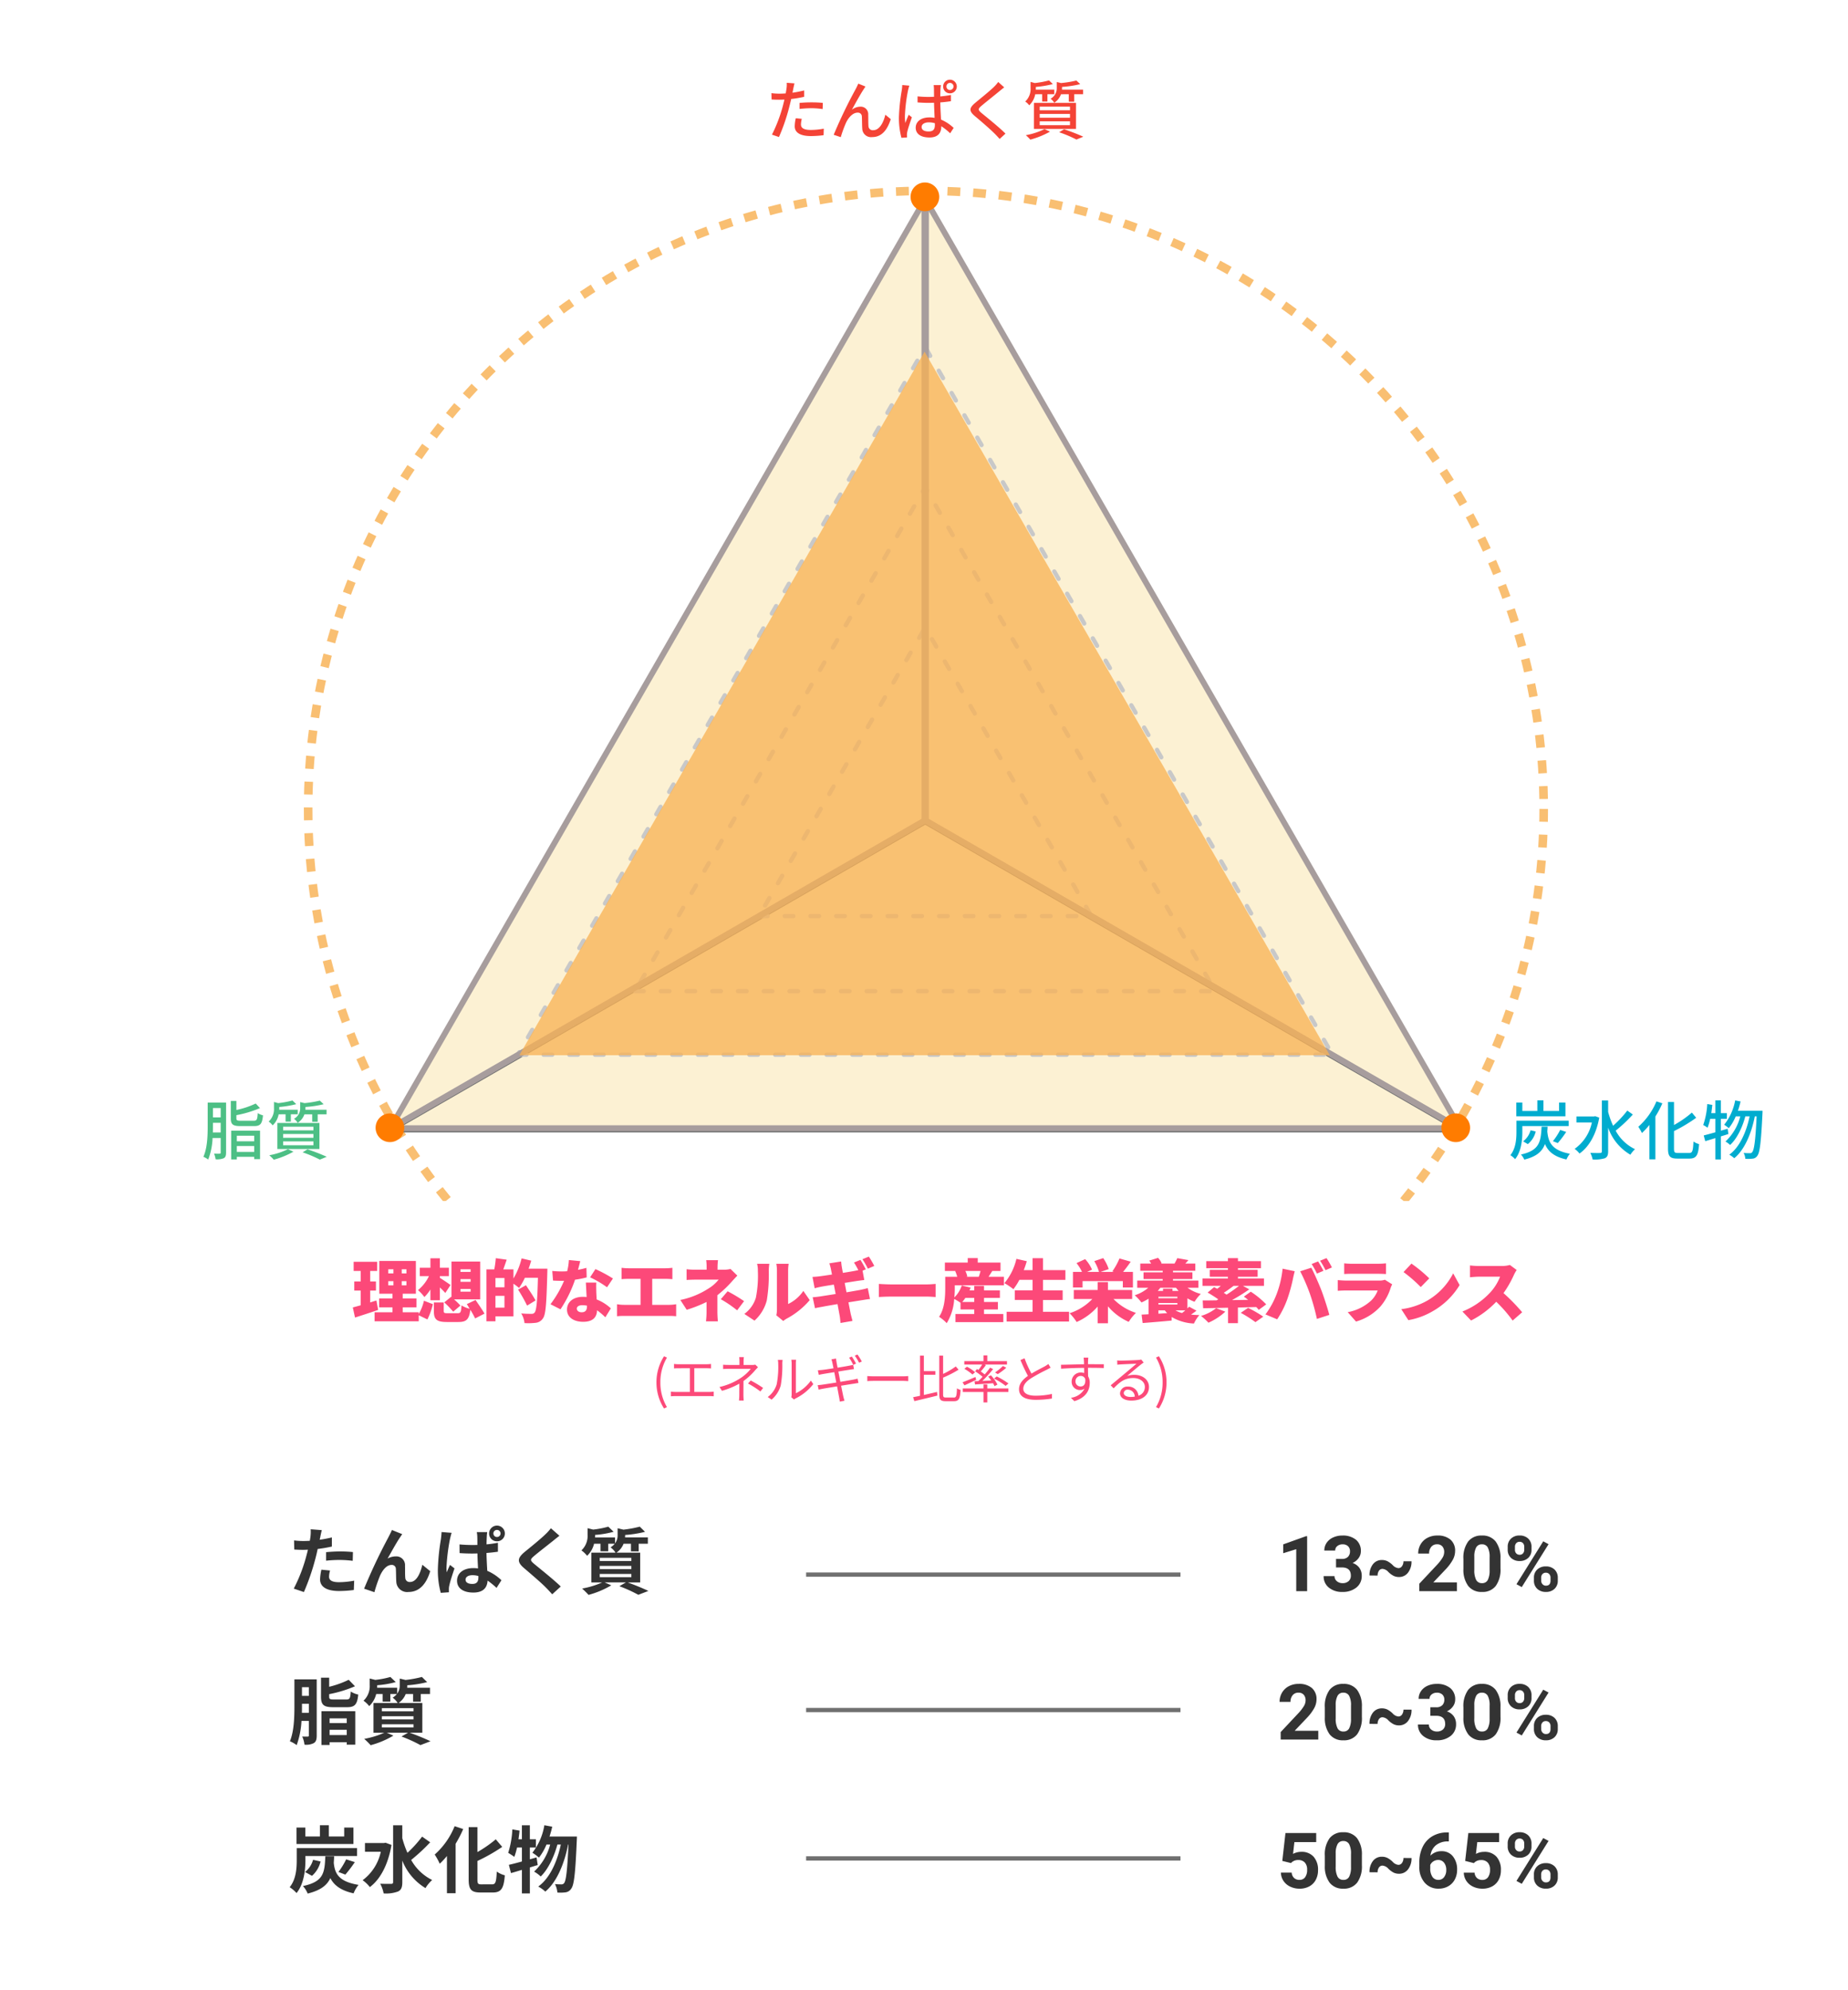 <svg xmlns="http://www.w3.org/2000/svg" width="431" height="464" viewBox="0 0 431 464">
  <g id="グループ_1465" data-name="グループ 1465" transform="translate(-7118 1369)">
    <g id="グループ_1464" data-name="グループ 1464">
      <rect id="長方形_2702" data-name="長方形 2702" width="431" height="464" transform="translate(7118 -1369)" fill="#fff"/>
      <g id="楕円形_43" data-name="楕円形 43" transform="translate(7188.865 -1325.504)" fill="none" stroke="#f9bf72" stroke-width="2" stroke-dasharray="3">
        <circle cx="145.084" cy="145.084" r="145.084" stroke="none"/>
        <circle cx="145.084" cy="145.084" r="144.084" fill="none"/>
      </g>
      <path id="パス_1415" data-name="パス 1415" d="M126.014,1.87V146.541L1.351,218.363Z" transform="translate(7207.582 -1324.164)" fill="#fcf1d3" stroke="#707070" stroke-linecap="round" stroke-linejoin="round" stroke-width="1"/>
      <path id="パス_1417" data-name="パス 1417" d="M348.018,146.54V1.87L472.681,218.362Z" transform="translate(6985.939 -1324.163)" fill="#fcf1d3" stroke="#707070" stroke-linecap="round" stroke-linejoin="round" stroke-width="1"/>
      <path id="パス_1419" data-name="パス 1419" d="M1.886,475.694h249.3L126.536,403.88Z" transform="translate(7207.24 -1581.19)" fill="#fcf1d3" stroke="#707070" stroke-linecap="round" stroke-linejoin="round" stroke-width="1"/>
      <g id="グループ_517" data-name="グループ 517" transform="translate(7238.786 -1288.069)">
        <path id="パス_1421" data-name="パス 1421" d="M.866,165.967H190.848L95.857,1Z" transform="translate(-0.866 -1.003)" fill="none" stroke="#c8c8c8" stroke-linecap="round" stroke-width="1" stroke-dasharray="2 4"/>
      </g>
      <g id="グループ_518" data-name="グループ 518" transform="translate(7266.126 -1255.405)">
        <path id="パス_1421-2" data-name="パス 1421" d="M.866,118.486h135.3L68.516,1Z" transform="translate(-0.866 -1.003)" fill="none" stroke="#c8c8c8" stroke-linecap="round" stroke-width="1" stroke-dasharray="2 4"/>
      </g>
      <g id="グループ_519" data-name="グループ 519" transform="translate(7295.022 -1222.741)">
        <path id="パス_1421-3" data-name="パス 1421" d="M.866,68.305h77.51L39.621,1Z" transform="translate(-0.866 -1.003)" fill="none" stroke="#c8c8c8" stroke-linecap="round" stroke-width="1" stroke-dasharray="2 4"/>
      </g>
      <path id="パス_1420" data-name="パス 1420" d="M125.341,403.719l123.976,71.426H1.365ZM.017,475.506H250.666L125.341,403.3Z" transform="translate(7208.43 -1581.307)" fill="none" stroke="#a79d9d" stroke-linecap="round" stroke-linejoin="round" stroke-width="1"/>
      <path id="パス_1416" data-name="パス 1416" d="M41.588,146.152l42.782-74.3,40.6-70.507V145.241l-.727.419L.978,216.676ZM125.331,0,84.058,71.676l-42.782,74.3L0,217.652H.006l124.417-71.68.908-.523V0Z" transform="translate(7208.446 -1322.968)" fill="none" stroke="#a79d9d" stroke-linecap="round" stroke-linejoin="round" stroke-width="1"/>
      <path id="パス_1418" data-name="パス 1418" d="M348.606,145.66l-.727-.419V1.349l40.6,70.507,42.782,74.3,40.609,70.524ZM347.518,0V145.449l.908.523,124.417,71.68h.006l-41.276-71.68-42.782-74.3Z" transform="translate(6986.259 -1322.968)" fill="none" stroke="#a79d9d" stroke-linecap="round" stroke-linejoin="round" stroke-width="1"/>
      <path id="パス_2173" data-name="パス 2173" d="M13.32-12.09H11.835v1.965H8.19V-12.6H6.765v2.475H3.27V-12.09H1.86v3.21H13.32ZM3.27-6.6H14.085V-7.86H1.89v2.67C1.89-3.585,1.74-1.38.48.18a5.374,5.374,0,0,1,1.1.93C3-.615,3.27-3.33,3.27-5.175Zm8.265,3.96a25.347,25.347,0,0,0,1.965-2.6l-1.4-.465a15.673,15.673,0,0,1-1.7,2.625Zm-6.99.24A5.349,5.349,0,0,0,6.39-5.34l-1.2-.285a4.873,4.873,0,0,1-1.74,2.58Zm3.21-4.065C7.59-2.85,7.215-.915,2.94.03a3.871,3.871,0,0,1,.78,1.185C6.585.51,7.905-.675,8.55-2.43,9.21-.81,10.545.525,13.56,1.185a5.325,5.325,0,0,1,.8-1.335C9.99-.96,9.33-2.985,9.09-5.355c.03-.345.06-.72.075-1.11ZM20.265-8.91l-.27.06h-4.11v1.41h3.6a10.051,10.051,0,0,1-4.02,6.15A5.638,5.638,0,0,1,16.6-.2c2.16-1.515,3.885-4.38,4.605-8.37Zm7.485-1.305a26.032,26.032,0,0,1-3.315,3.54A20.541,20.541,0,0,1,23.28-9.9v-2.67H21.81V-.705c0,.27-.12.375-.42.375-.285.015-1.245.015-2.265-.03a6.554,6.554,0,0,1,.54,1.545A8.267,8.267,0,0,0,22.515.9c.54-.255.765-.69.765-1.605V-6.24A11.8,11.8,0,0,0,28.47.075a6.088,6.088,0,0,1,1.08-1.29,10.036,10.036,0,0,1-4.515-4.32A34.551,34.551,0,0,0,29.04-9.3Zm6.795-2.145a16.3,16.3,0,0,1-4.23,5.925,9.574,9.574,0,0,1,.84,1.455A16.449,16.449,0,0,0,32.9-6.87V1.155h1.4v-9.99a21.542,21.542,0,0,0,1.62-3.075ZM39.57-.33c-.78,0-.93-.15-.93-1.005v-4.1a36.335,36.335,0,0,0,5.175-3.1L42.81-9.75a23.784,23.784,0,0,1-4.17,2.9v-5.37h-1.4V-1.35c0,1.815.5,2.325,2.19,2.325H42.27C43.9.975,44.31.09,44.49-2.4A4.107,4.107,0,0,1,43.185-3C43.065-.855,42.96-.33,42.18-.33ZM51.15-5.985l-1.575.45V-8.3h1.4v-1.32h-1.4v-2.97h-1.29v2.97H47.34c.09-.63.165-1.275.24-1.92l-1.185-.2a17.355,17.355,0,0,1-.945,4.89,8.4,8.4,0,0,1,1.02.63A14.694,14.694,0,0,0,47.085-8.3h1.2v3.15c-1.02.285-1.965.54-2.715.735l.36,1.335,2.355-.72V1.17h1.29V-4.2c.585-.18,1.17-.36,1.755-.555Zm2.4-4.185c.225-.69.45-1.425.615-2.175l-1.26-.24a12.715,12.715,0,0,1-2.565,5.67,10.6,10.6,0,0,1,1.08.8,11.257,11.257,0,0,0,1.62-2.76H54.1A12.148,12.148,0,0,1,50.64-3a5.035,5.035,0,0,1,1.08.8c1.59-1.41,2.9-4.155,3.555-6.675h1c-.75,3.63-2.325,7.215-4.74,8.94a6.325,6.325,0,0,1,1.155.825c2.43-1.95,4.035-5.9,4.8-9.765h.42c-.27,5.7-.585,7.83-1.02,8.325a.575.575,0,0,1-.54.27c-.285,0-.84,0-1.47-.06a3.3,3.3,0,0,1,.39,1.365A8.66,8.66,0,0,0,56.97.99a1.416,1.416,0,0,0,1.1-.66c.585-.735.87-3.105,1.2-9.84.015-.18.015-.66.015-.66Z" transform="translate(7469.779 -1099.875)" fill="#00accf"/>
      <path id="パス_2176" data-name="パス 2176" d="M-27.36-5.115c.03-.555.03-1.11.03-1.59v-.66h1.8v2.25Zm1.83-5.685v2.175h-1.8V-10.8Zm1.26-1.275h-4.29v5.37c0,2.19-.06,5.19-1.005,7.26A5.494,5.494,0,0,1-28.44,1.2a15.739,15.739,0,0,0,1.02-5.025h1.89V-.42c0,.2-.075.255-.255.255s-.72.015-1.29-.015a5.6,5.6,0,0,1,.36,1.32A4.148,4.148,0,0,0-24.8.885c.405-.225.525-.645.525-1.29Zm6.555,7.725v1.29h-4.05V-4.35Zm-4.05,3.765V-1.95h4.05V-.585Zm-1.32,1.755h1.32V.57h4.05v.54h1.365V-5.52h-6.735Zm2.28-9.015c-.9,0-1.065-.09-1.065-.6v-.7a26.1,26.1,0,0,0,5.5-1.65l-.99-1.065A20.327,20.327,0,0,1-21.87-10.35v-2.115h-1.305V-8.43c0,1.44.465,1.83,2.265,1.83h3.15c1.5,0,1.9-.51,2.1-2.505a4.064,4.064,0,0,1-1.23-.525c-.09,1.545-.21,1.785-.975,1.785Zm16.62-1.5v1.74H-2.91v-1.74H-.84V-10.41H-5.775a3.262,3.262,0,0,0,.015-.375v-.27A24.539,24.539,0,0,0-1.515-11.7l-.9-.84a24.226,24.226,0,0,1-3.57.585L-6.99-12.2v1.35A2.773,2.773,0,0,1-8.43-8.3a3.206,3.206,0,0,1,.855.945A3.885,3.885,0,0,0-6-9.345Zm-6.78,6.315H-3.9v.9h-7.065Zm0-1.725H-3.9v.885h-7.065Zm0-1.7H-3.9V-5.6h-7.065Zm-1.35,5.19H-2.5V-7.335h-9.81Zm1.92-8.085v1.71h1.23v-1.71h1.6V-10.41h-4.32a2.543,2.543,0,0,0,.015-.33v-.315a22.7,22.7,0,0,0,3.96-.66l-.885-.855a20.517,20.517,0,0,1-3.33.615l-.975-.27v1.44A3.958,3.958,0,0,1-14.34-7.65a3.729,3.729,0,0,1,.93.885,4.744,4.744,0,0,0,1.4-2.58Zm.555,8.13A16.4,16.4,0,0,1-14.2.2a9.8,9.8,0,0,1,1.05,1.035A19.871,19.871,0,0,0-8.565-.63Zm3.42.735a30.318,30.318,0,0,1,4.02,1.7L-.8.555A47.383,47.383,0,0,0-5.28-1.185Z" transform="translate(7195 -1099.875)" fill="#4dbf85"/>
      <circle id="楕円形_44" data-name="楕円形 44" cx="3.346" cy="3.346" r="3.346" transform="translate(7205.597 -1109.432)" fill="#ff7c00"/>
      <circle id="楕円形_45" data-name="楕円形 45" cx="3.346" cy="3.346" r="3.346" transform="translate(7454.175 -1109.432)" fill="#ff7c00"/>
      <circle id="楕円形_46" data-name="楕円形 46" cx="3.346" cy="3.346" r="3.346" transform="translate(7330.364 -1326.46)" fill="#ff7c00"/>
      <path id="多角形_75" data-name="多角形 75" d="M94.5,0,189,164H0Z" transform="translate(7239.132 -1287)" fill="#f9b155" opacity="0.76"/>
      <path id="パス_2172" data-name="パス 2172" d="M7.04,0H4.5V-9.791l-3.032.94v-2.065l5.3-1.9H7.04Zm6.741-7.523h1.354a1.907,1.907,0,0,0,1.433-.483,1.771,1.771,0,0,0,.466-1.283,1.566,1.566,0,0,0-.461-1.2,1.788,1.788,0,0,0-1.27-.431,1.874,1.874,0,0,0-1.222.4,1.279,1.279,0,0,0-.492,1.042h-2.54a3.124,3.124,0,0,1,.541-1.8A3.6,3.6,0,0,1,13.1-12.524a5.045,5.045,0,0,1,2.14-.448A4.785,4.785,0,0,1,18.422-12a3.314,3.314,0,0,1,1.151,2.676,2.693,2.693,0,0,1-.536,1.617,3.483,3.483,0,0,1-1.406,1.134,3.18,3.18,0,0,1,1.613,1.16,3.147,3.147,0,0,1,.532,1.828A3.369,3.369,0,0,1,18.532-.853,5,5,0,0,1,15.24.176,4.741,4.741,0,0,1,12.107-.835,3.3,3.3,0,0,1,10.89-3.507h2.54a1.472,1.472,0,0,0,.541,1.178,1.992,1.992,0,0,0,1.332.457,2,2,0,0,0,1.419-.479,1.654,1.654,0,0,0,.514-1.27q0-1.916-2.109-1.916H13.781Zm17.6.554a4.114,4.114,0,0,1-.817,2.654A2.581,2.581,0,0,1,28.459-3.3a2.917,2.917,0,0,1-1.208-.25A4.893,4.893,0,0,1,25.963-4.5a2.058,2.058,0,0,0-1.345-.7.974.974,0,0,0-.826.439,1.879,1.879,0,0,0-.316,1.125l-1.89-.018a4.08,4.08,0,0,1,.8-2.628A2.572,2.572,0,0,1,24.5-7.269,2.9,2.9,0,0,1,25.743-7a5.133,5.133,0,0,1,1.279.945,2.018,2.018,0,0,0,1.305.681,1,1,0,0,0,.848-.466,1.912,1.912,0,0,0,.33-1.134ZM41.968,0H33.2V-1.74l4.14-4.412A10.212,10.212,0,0,0,38.6-7.778,2.612,2.612,0,0,0,39.006-9.1a1.955,1.955,0,0,0-.431-1.34,1.555,1.555,0,0,0-1.23-.488,1.677,1.677,0,0,0-1.358.593,2.35,2.35,0,0,0-.5,1.56H32.941a4.2,4.2,0,0,1,.558-2.136,3.934,3.934,0,0,1,1.578-1.516,4.8,4.8,0,0,1,2.312-.549,4.54,4.54,0,0,1,3.072.949,3.358,3.358,0,0,1,1.094,2.681,4.3,4.3,0,0,1-.492,1.934,10.745,10.745,0,0,1-1.687,2.294L36.466-2.048h5.5ZM52.137-5.291a6.483,6.483,0,0,1-1.1,4.061A3.835,3.835,0,0,1,47.821.176a3.862,3.862,0,0,1-3.2-1.38,6.293,6.293,0,0,1-1.134-3.955V-7.515A6.4,6.4,0,0,1,44.6-11.584a3.864,3.864,0,0,1,3.2-1.389A3.867,3.867,0,0,1,51-11.6a6.273,6.273,0,0,1,1.134,3.951ZM49.6-7.881a4.686,4.686,0,0,0-.435-2.318,1.47,1.47,0,0,0-1.358-.726,1.444,1.444,0,0,0-1.323.691,4.385,4.385,0,0,0-.453,2.16V-4.96a4.919,4.919,0,0,0,.426,2.327,1.451,1.451,0,0,0,1.367.761,1.426,1.426,0,0,0,1.345-.73A4.8,4.8,0,0,0,49.6-4.837Zm4.219-2.455a2.53,2.53,0,0,1,.765-1.912,2.773,2.773,0,0,1,2-.734,2.817,2.817,0,0,1,2.021.725,2.578,2.578,0,0,1,.765,1.964v.633a2.5,2.5,0,0,1-.765,1.907,2.8,2.8,0,0,1-2,.721,2.82,2.82,0,0,1-2.017-.725,2.559,2.559,0,0,1-.769-1.956Zm1.688.677a1.184,1.184,0,0,0,.3.848,1.044,1.044,0,0,0,.8.321,1,1,0,0,0,.782-.325,1.259,1.259,0,0,0,.29-.87v-.65a1.233,1.233,0,0,0-.29-.853,1.017,1.017,0,0,0-.8-.325,1.019,1.019,0,0,0-.782.321,1.258,1.258,0,0,0-.3.892Zm4.43,6.521a2.5,2.5,0,0,1,.773-1.912,2.812,2.812,0,0,1,2-.725,2.841,2.841,0,0,1,2.017.716A2.564,2.564,0,0,1,65.5-3.085v.633a2.517,2.517,0,0,1-.756,1.9,2.786,2.786,0,0,1-2.013.725A2.819,2.819,0,0,1,60.7-.554a2.548,2.548,0,0,1-.765-1.934Zm1.688.686a1.175,1.175,0,0,0,.316.826,1.032,1.032,0,0,0,.791.343q1.072,0,1.072-1.187v-.668a1.194,1.194,0,0,0-.3-.848,1.03,1.03,0,0,0-.791-.321,1.03,1.03,0,0,0-.791.321,1.232,1.232,0,0,0-.3.875ZM57.1-.958l-1.239-.668,6.249-10,1.239.668Z" transform="translate(7415.816 -998.048)" fill="#333"/>
      <path id="パス_2168" data-name="パス 2168" d="M3.23-6.018c.017-.578.017-1.122.017-1.632v-.476h1.6v2.108Zm1.615-5.967v2.023h-1.6v-2.023Zm1.836-1.836h-5.2v6.188c0,2.5-.068,5.916-1.054,8.245a7.3,7.3,0,0,1,1.581.9A19.444,19.444,0,0,0,3.128-4.131H4.845V-.748c0,.2-.068.272-.255.272S3.859-.459,3.3-.493a6.145,6.145,0,0,1,.527,1.9,3.882,3.882,0,0,0,2.193-.374c.51-.323.663-.884.663-1.768Zm7.072,6.494c1.8,0,2.38-.612,2.618-2.941a5.14,5.14,0,0,1-1.751-.714c-.1,1.615-.255,1.853-1.037,1.853H10.71c-.952,0-1.122-.085-1.122-.68v-.561a28.945,28.945,0,0,0,6.018-1.836l-1.462-1.513a22.574,22.574,0,0,1-4.556,1.632v-2.125h-1.9v4.42c0,1.887.578,2.465,2.839,2.465Zm-.068,2.6v1.105h-4V-4.726Zm-4,3.893V-2.057h4V-.833Zm-1.9,2.312h1.9V.833h4v.578h1.989v-7.8H7.786ZM21.879-3.349h7.378V-2.6H21.879Zm0-1.87h7.378v.731H21.879Zm0-1.887h7.378v.731H21.879Zm9.435,5.729V-8.313H25.772A4.518,4.518,0,0,0,27.438-10.4h1.717v1.785h1.8V-10.4H33.1v-1.462H27.778c.017-.17.017-.34.017-.493v-.085a26.538,26.538,0,0,0,4.641-.731l-1.224-1.207a26.239,26.239,0,0,1-3.808.7l-1.36-.323v1.547a3.077,3.077,0,0,1-.595,1.972v-1.377H20.774c.017-.17.017-.357.017-.51v-.085a21.774,21.774,0,0,0,4.318-.731l-1.241-1.19a20.764,20.764,0,0,1-3.536.68l-1.292-.323v1.547A4.614,4.614,0,0,1,17.595-8.84a5.828,5.828,0,0,1,1.326,1.258A5.68,5.68,0,0,0,20.553-10.4h1.5v1.768h1.8V-10.4h1.53a4.187,4.187,0,0,1-.986.85,4.832,4.832,0,0,1,1.173,1.241H19.924v6.936H22.44A19.962,19.962,0,0,1,17.765.051a20.5,20.5,0,0,1,1.5,1.479A21.065,21.065,0,0,0,24.565-.7l-1.547-.68h4.964l-1.53.884a33.521,33.521,0,0,1,4.42,2.006l2.346-.9C32.062.051,30.107-.765,28.373-1.377Z" transform="translate(7185.184 -963.673)" fill="#333"/>
      <path id="パス_2171" data-name="パス 2171" d="M9.642,0H.87V-1.74L5.01-6.152A10.212,10.212,0,0,0,6.271-7.778,2.612,2.612,0,0,0,6.68-9.1a1.955,1.955,0,0,0-.431-1.34,1.555,1.555,0,0,0-1.23-.488,1.677,1.677,0,0,0-1.358.593,2.35,2.35,0,0,0-.5,1.56H.615a4.2,4.2,0,0,1,.558-2.136,3.934,3.934,0,0,1,1.578-1.516,4.8,4.8,0,0,1,2.312-.549,4.54,4.54,0,0,1,3.072.949A3.358,3.358,0,0,1,9.229-9.343a4.3,4.3,0,0,1-.492,1.934A10.745,10.745,0,0,1,7.049-5.115L4.14-2.048h5.5ZM19.811-5.291a6.483,6.483,0,0,1-1.1,4.061A3.835,3.835,0,0,1,15.5.176,3.862,3.862,0,0,1,12.3-1.2a6.293,6.293,0,0,1-1.134-3.955V-7.515a6.4,6.4,0,0,1,1.112-4.069,3.864,3.864,0,0,1,3.2-1.389,3.867,3.867,0,0,1,3.2,1.375,6.273,6.273,0,0,1,1.134,3.951Zm-2.54-2.59a4.686,4.686,0,0,0-.435-2.318,1.47,1.47,0,0,0-1.358-.726,1.444,1.444,0,0,0-1.323.691,4.385,4.385,0,0,0-.453,2.16V-4.96a4.919,4.919,0,0,0,.426,2.327,1.451,1.451,0,0,0,1.367.761A1.426,1.426,0,0,0,16.84-2.6a4.8,4.8,0,0,0,.431-2.235Zm14.115.911a4.114,4.114,0,0,1-.817,2.654A2.581,2.581,0,0,1,28.459-3.3a2.917,2.917,0,0,1-1.208-.25A4.893,4.893,0,0,1,25.963-4.5a2.058,2.058,0,0,0-1.345-.7.974.974,0,0,0-.826.439,1.879,1.879,0,0,0-.316,1.125l-1.89-.018a4.08,4.08,0,0,1,.8-2.628A2.572,2.572,0,0,1,24.5-7.269,2.9,2.9,0,0,1,25.743-7a5.133,5.133,0,0,1,1.279.945,2.018,2.018,0,0,0,1.305.681,1,1,0,0,0,.848-.466,1.912,1.912,0,0,0,.33-1.134Zm4.395-.554h1.354a1.907,1.907,0,0,0,1.433-.483,1.771,1.771,0,0,0,.466-1.283,1.566,1.566,0,0,0-.461-1.2,1.788,1.788,0,0,0-1.27-.431,1.874,1.874,0,0,0-1.222.4,1.279,1.279,0,0,0-.492,1.042h-2.54a3.124,3.124,0,0,1,.541-1.8A3.6,3.6,0,0,1,35.1-12.524a5.045,5.045,0,0,1,2.14-.448A4.785,4.785,0,0,1,40.421-12a3.314,3.314,0,0,1,1.151,2.676,2.693,2.693,0,0,1-.536,1.617A3.483,3.483,0,0,1,39.63-6.574a3.18,3.18,0,0,1,1.613,1.16,3.147,3.147,0,0,1,.532,1.828A3.369,3.369,0,0,1,40.531-.853,5,5,0,0,1,37.239.176,4.741,4.741,0,0,1,34.106-.835a3.3,3.3,0,0,1-1.217-2.672h2.54a1.472,1.472,0,0,0,.541,1.178,1.992,1.992,0,0,0,1.332.457,2,2,0,0,0,1.419-.479,1.654,1.654,0,0,0,.514-1.27q0-1.916-2.109-1.916H35.78ZM52.137-5.291a6.483,6.483,0,0,1-1.1,4.061A3.835,3.835,0,0,1,47.821.176a3.862,3.862,0,0,1-3.2-1.38,6.293,6.293,0,0,1-1.134-3.955V-7.515A6.4,6.4,0,0,1,44.6-11.584a3.864,3.864,0,0,1,3.2-1.389A3.867,3.867,0,0,1,51-11.6a6.273,6.273,0,0,1,1.134,3.951ZM49.6-7.881a4.686,4.686,0,0,0-.435-2.318,1.47,1.47,0,0,0-1.358-.726,1.444,1.444,0,0,0-1.323.691,4.385,4.385,0,0,0-.453,2.16V-4.96a4.919,4.919,0,0,0,.426,2.327,1.451,1.451,0,0,0,1.367.761,1.426,1.426,0,0,0,1.345-.73A4.8,4.8,0,0,0,49.6-4.837Zm4.219-2.455a2.53,2.53,0,0,1,.765-1.912,2.773,2.773,0,0,1,2-.734,2.817,2.817,0,0,1,2.021.725,2.578,2.578,0,0,1,.765,1.964v.633a2.5,2.5,0,0,1-.765,1.907,2.8,2.8,0,0,1-2,.721,2.82,2.82,0,0,1-2.017-.725,2.559,2.559,0,0,1-.769-1.956Zm1.688.677a1.184,1.184,0,0,0,.3.848,1.044,1.044,0,0,0,.8.321,1,1,0,0,0,.782-.325,1.259,1.259,0,0,0,.29-.87v-.65a1.233,1.233,0,0,0-.29-.853,1.017,1.017,0,0,0-.8-.325,1.019,1.019,0,0,0-.782.321,1.258,1.258,0,0,0-.3.892Zm4.43,6.521a2.5,2.5,0,0,1,.773-1.912,2.812,2.812,0,0,1,2-.725,2.841,2.841,0,0,1,2.017.716A2.564,2.564,0,0,1,65.5-3.085v.633a2.517,2.517,0,0,1-.756,1.9,2.786,2.786,0,0,1-2.013.725A2.819,2.819,0,0,1,60.7-.554a2.548,2.548,0,0,1-.765-1.934Zm1.688.686a1.175,1.175,0,0,0,.316.826,1.032,1.032,0,0,0,.791.343q1.072,0,1.072-1.187v-.668a1.194,1.194,0,0,0-.3-.848,1.03,1.03,0,0,0-.791-.321,1.03,1.03,0,0,0-.791.321,1.232,1.232,0,0,0-.3.875ZM57.1-.958l-1.239-.668,6.249-10,1.239.668Z" transform="translate(7415.816 -963.46)" fill="#333"/>
      <path id="パス_2169" data-name="パス 2169" d="M15.249-13.855H13.09v2.074H9.5V-14.4H7.429v2.618h-3.4v-2.074H1.972v3.842H15.249Zm-11.2,6.63H16.082V-9.061H2.023v2.839C2.023-4.369,1.87-1.785.374.051a7.616,7.616,0,0,1,1.6,1.36C3.689-.663,4.046-3.978,4.046-6.2ZM13.362-2.89A32.071,32.071,0,0,0,15.572-5.8l-2.023-.646a17.494,17.494,0,0,1-1.8,2.941ZM5.576-2.6A6.417,6.417,0,0,0,7.582-5.95L5.831-6.341A5.543,5.543,0,0,1,3.961-3.5ZM8.687-7.157c-.153,3.91-.425,5.916-5.219,6.936A5.754,5.754,0,0,1,4.573,1.53C7.582.782,9.078-.391,9.86-2.074,10.676-.493,12.189.8,15.283,1.479A7.235,7.235,0,0,1,16.439-.493c-4.777-.782-5.525-2.754-5.78-5.134.034-.476.068-.986.085-1.53Zm14.059-3.162-.374.068H17.935v2.04h3.689a11.135,11.135,0,0,1-4.233,6.63,7.9,7.9,0,0,1,1.683,1.6c2.4-1.768,4.267-5.219,5.049-9.826Zm8.517-1.428a27.993,27.993,0,0,1-3.417,3.774,22.569,22.569,0,0,1-1.207-3.417v-2.992H24.5V-1.139c0,.289-.119.408-.459.408-.357,0-1.428.017-2.55-.034a7.985,7.985,0,0,1,.8,2.261,7.959,7.959,0,0,0,3.383-.459c.7-.34.969-.952.969-2.176V-6.154A13.1,13.1,0,0,0,32.045.255a8.487,8.487,0,0,1,1.564-1.887,11.384,11.384,0,0,1-4.9-4.675,42.715,42.715,0,0,0,4.437-4.114Zm7.582-2.431A17.567,17.567,0,0,1,34.2-7.565a14.832,14.832,0,0,1,1.173,2.142,19.261,19.261,0,0,0,1.683-1.8v8.67h2.023V-10.081a27.38,27.38,0,0,0,1.768-3.434ZM45.1-.612c-.816,0-.935-.17-.935-1.173V-6.069a41.181,41.181,0,0,0,5.78-3.281l-1.5-1.768a28.914,28.914,0,0,1-4.284,2.975v-5.814h-2.04V-1.8c0,2.4.612,3.077,2.754,3.077h2.907c2.006,0,2.533-1.071,2.771-4a5.836,5.836,0,0,1-1.87-.867c-.136,2.4-.272,2.975-1.088,2.975ZM57.953-6.9l-1.564.442V-9.2H57.8v-1.921H56.389v-3.264H54.536v3.264h-.8c.1-.68.187-1.343.255-2.023l-1.683-.289a21.249,21.249,0,0,1-.969,5.474,14.791,14.791,0,0,1,1.428.935A15.45,15.45,0,0,0,53.4-9.2h1.139V-5.95c-1.156.323-2.193.595-3.043.782l.493,1.921c.782-.2,1.632-.476,2.55-.748V1.5h1.853V-4.556c.629-.187,1.224-.391,1.836-.561Zm3.026-4.862c.238-.748.459-1.513.629-2.295l-1.836-.34A14.071,14.071,0,0,1,56.984-7.99a11.535,11.535,0,0,1,1.53,1.139,12.659,12.659,0,0,0,1.751-3.043h.867a13.187,13.187,0,0,1-3.757,6.307,7.145,7.145,0,0,1,1.547,1.139c1.717-1.632,3.145-4.675,3.893-7.446h.8c-.85,3.978-2.55,7.837-5.27,9.792a7.542,7.542,0,0,1,1.649,1.173C62.73-1.19,64.481-5.61,65.314-9.894H65.4c-.272,6.1-.578,8.415-1,8.959a.71.71,0,0,1-.629.323A13.79,13.79,0,0,1,62.254-.68a5.651,5.651,0,0,1,.561,1.972,9.72,9.72,0,0,0,1.921-.051A1.862,1.862,0,0,0,66.062.357c.646-.85.952-3.621,1.275-11.2.017-.238.034-.918.034-.918Z" transform="translate(7185.184 -929.084)" fill="#333"/>
      <path id="パス_2170" data-name="パス 2170" d="M1.248-6.293l.738-6.5H9.158v2.118H4.069L3.753-7.928a4.027,4.027,0,0,1,1.925-.483A3.689,3.689,0,0,1,8.543-7.277,4.529,4.529,0,0,1,9.58-4.1a4.64,4.64,0,0,1-.523,2.219,3.691,3.691,0,0,1-1.5,1.521,4.678,4.678,0,0,1-2.3.541A4.968,4.968,0,0,1,3.1-.294,3.819,3.819,0,0,1,1.534-1.617,3.605,3.605,0,0,1,.923-3.56H3.437a1.878,1.878,0,0,0,.558,1.244,1.769,1.769,0,0,0,1.252.444,1.562,1.562,0,0,0,1.327-.62A2.87,2.87,0,0,0,7.04-4.245,2.374,2.374,0,0,0,6.5-5.915,1.967,1.967,0,0,0,4.983-6.5a2.2,2.2,0,0,0-1.468.475l-.246.229Zm18.563,1a6.483,6.483,0,0,1-1.1,4.061A3.835,3.835,0,0,1,15.5.176,3.862,3.862,0,0,1,12.3-1.2a6.293,6.293,0,0,1-1.134-3.955V-7.515a6.4,6.4,0,0,1,1.112-4.069,3.864,3.864,0,0,1,3.2-1.389,3.867,3.867,0,0,1,3.2,1.375,6.273,6.273,0,0,1,1.134,3.951Zm-2.54-2.59a4.686,4.686,0,0,0-.435-2.318,1.47,1.47,0,0,0-1.358-.726,1.444,1.444,0,0,0-1.323.691,4.385,4.385,0,0,0-.453,2.16V-4.96a4.919,4.919,0,0,0,.426,2.327,1.451,1.451,0,0,0,1.367.761A1.426,1.426,0,0,0,16.84-2.6a4.8,4.8,0,0,0,.431-2.235Zm14.115.911a4.114,4.114,0,0,1-.817,2.654A2.581,2.581,0,0,1,28.459-3.3a2.917,2.917,0,0,1-1.208-.25A4.893,4.893,0,0,1,25.963-4.5a2.058,2.058,0,0,0-1.345-.7.974.974,0,0,0-.826.439,1.879,1.879,0,0,0-.316,1.125l-1.89-.018a4.08,4.08,0,0,1,.8-2.628A2.572,2.572,0,0,1,24.5-7.269,2.9,2.9,0,0,1,25.743-7a5.133,5.133,0,0,1,1.279.945,2.018,2.018,0,0,0,1.305.681,1,1,0,0,0,.848-.466,1.912,1.912,0,0,0,.33-1.134Zm8.7-5.959v2.092h-.246a4.315,4.315,0,0,0-2.773.9,3.642,3.642,0,0,0-1.261,2.417,3.46,3.46,0,0,1,2.575-1.037,3.26,3.26,0,0,1,2.654,1.2,4.792,4.792,0,0,1,.984,3.146A4.713,4.713,0,0,1,41.48-1.96,3.877,3.877,0,0,1,39.951-.387a4.443,4.443,0,0,1-2.237.563A4.15,4.15,0,0,1,34.449-1.23a5.459,5.459,0,0,1-1.244-3.753V-5.9a8.215,8.215,0,0,1,.787-3.678,5.768,5.768,0,0,1,2.259-2.47,6.619,6.619,0,0,1,3.415-.883ZM37.608-6.513a2.029,2.029,0,0,0-1.116.32,1.929,1.929,0,0,0-.738.847v.772a3.42,3.42,0,0,0,.5,1.987,1.619,1.619,0,0,0,1.406.715,1.6,1.6,0,0,0,1.323-.645,2.63,2.63,0,0,0,.505-1.671,2.625,2.625,0,0,0-.51-1.684A1.661,1.661,0,0,0,37.608-6.513Zm6.293.22.738-6.5h7.172v2.118H46.723l-.316,2.751a4.027,4.027,0,0,1,1.925-.483A3.689,3.689,0,0,1,51.2-7.277,4.529,4.529,0,0,1,52.233-4.1a4.64,4.64,0,0,1-.523,2.219,3.691,3.691,0,0,1-1.5,1.521,4.678,4.678,0,0,1-2.3.541,4.968,4.968,0,0,1-2.153-.47,3.819,3.819,0,0,1-1.569-1.323,3.605,3.605,0,0,1-.611-1.942H46.09a1.878,1.878,0,0,0,.558,1.244,1.769,1.769,0,0,0,1.252.444,1.562,1.562,0,0,0,1.327-.62,2.87,2.87,0,0,0,.466-1.753,2.374,2.374,0,0,0-.536-1.67,1.967,1.967,0,0,0-1.521-.58,2.2,2.2,0,0,0-1.468.475l-.246.229Zm9.914-4.043a2.53,2.53,0,0,1,.765-1.912,2.773,2.773,0,0,1,2-.734,2.817,2.817,0,0,1,2.021.725,2.578,2.578,0,0,1,.765,1.964v.633a2.5,2.5,0,0,1-.765,1.907,2.8,2.8,0,0,1-2,.721,2.82,2.82,0,0,1-2.017-.725,2.559,2.559,0,0,1-.769-1.956Zm1.688.677a1.184,1.184,0,0,0,.3.848,1.044,1.044,0,0,0,.8.321,1,1,0,0,0,.782-.325,1.259,1.259,0,0,0,.29-.87v-.65a1.233,1.233,0,0,0-.29-.853,1.017,1.017,0,0,0-.8-.325,1.019,1.019,0,0,0-.782.321,1.258,1.258,0,0,0-.3.892Zm4.43,6.521a2.5,2.5,0,0,1,.773-1.912,2.812,2.812,0,0,1,2-.725,2.841,2.841,0,0,1,2.017.716A2.564,2.564,0,0,1,65.5-3.085v.633a2.517,2.517,0,0,1-.756,1.9,2.786,2.786,0,0,1-2.013.725A2.819,2.819,0,0,1,60.7-.554a2.548,2.548,0,0,1-.765-1.934Zm1.688.686a1.175,1.175,0,0,0,.316.826,1.032,1.032,0,0,0,.791.343q1.072,0,1.072-1.187v-.668a1.194,1.194,0,0,0-.3-.848,1.03,1.03,0,0,0-.791-.321,1.03,1.03,0,0,0-.791.321,1.232,1.232,0,0,0-.3.875ZM57.1-.958l-1.239-.668,6.249-10,1.239.668Z" transform="translate(7415.816 -928.872)" fill="#333"/>
      <line id="線_738" data-name="線 738" x2="87.309" transform="translate(7306.004 -1001.911)" fill="none" stroke="#707070" stroke-width="1"/>
      <line id="線_739" data-name="線 739" x2="87.309" transform="translate(7306.004 -935.745)" fill="none" stroke="#707070" stroke-width="1"/>
      <line id="線_740" data-name="線 740" x2="87.309" transform="translate(7306.004 -970.334)" fill="none" stroke="#707070" stroke-width="1"/>
      <rect id="長方形_2708" data-name="長方形 2708" width="297" height="58" transform="translate(7185 -1089)" fill="#fff"/>
      <path id="パス_2174" data-name="パス 2174" d="M5.792-3.824c-.48.16-.976.3-1.456.464V-6.128H5.68V-8.256H4.336V-10.7H5.968v-2.144H.48V-10.7H2.128v2.448H.624v2.128h1.5V-2.7c-.688.192-1.312.368-1.84.5L.8.16C2.4-.352,4.384-.992,6.192-1.616ZM8.56-8.32h1.2v.976H8.56Zm0-2.768h1.2v.96H8.56Zm4.224.96H11.7v-.96h1.088Zm0,2.784H11.7V-8.32h1.088ZM11.92-1.072V-2.224h3.216V-4.3H11.92V-5.392h3.072V-13.04H6.464v7.648H9.536V-4.3H6.416v2.08h3.12v1.152H5.36v2.1h10.3v-2.1Zm13.472-5.44H27.76v.64H25.392Zm0-2.288H27.76v.624H25.392Zm0-2.288H27.76v.608H25.392ZM21.616-3.376A23.219,23.219,0,0,1,23.7-1.2l1.68-1.44a16.372,16.372,0,0,0-1.488-1.44h6.1V-12.9h-6.7v8.288l-.08-.064Zm-3.232-.5h2.208V-6.848c.48.448.944.912,1.264,1.28l1.216-1.856c-.384-.288-1.856-1.3-2.48-1.664V-9.5h2.1v-1.952h-2.1v-2.208H18.384v2.208H15.9V-9.5h2.144a9.425,9.425,0,0,1-2.56,3.264,8.927,8.927,0,0,1,1.488,1.616,8.935,8.935,0,0,0,1.408-1.76Zm-.7,4.48A16.45,16.45,0,0,0,18.96-2.96l-2.08-.8A11.512,11.512,0,0,1,15.536-.432ZM30.992-.752c-.464-.848-1.424-2.208-2.08-3.184l-2.032.96.656,1.088a6.606,6.606,0,0,1-1.9-.784c-.1,1.6-.208,1.824-.928,1.824H22.48c-.848,0-.992-.048-.992-.544V-3.36h-2.3v2c0,1.92.608,2.56,3.04,2.56H24.88c1.888,0,2.528-.576,2.816-2.848A21.768,21.768,0,0,1,28.816.368Zm2.56-1.392V-4.9h2.1v2.752Zm2.1-4.752h-2.1v-2.16h2.1Zm5.632-4.336c.224-.624.432-1.248.608-1.872l-2.24-.528a17.345,17.345,0,0,1-1.9,4.688v-2.128H35.376c.256-.672.528-1.472.8-2.256l-2.544-.352a21.649,21.649,0,0,1-.352,2.608H31.456v12.1h2.1V-.112h4.192V-7.728a13.834,13.834,0,0,1,1.312.992,16.214,16.214,0,0,0,1.36-2.384h3.04c-.128,5.28-.32,7.632-.784,8.128a.819.819,0,0,1-.7.288c-.432,0-1.392,0-2.416-.1a5.34,5.34,0,0,1,.768,2.256,14.662,14.662,0,0,0,2.592-.064,2.287,2.287,0,0,0,1.7-1.024c.672-.88.832-3.472,1.024-10.592.016-.272.016-1.008.016-1.008ZM42.9-3.824c-.48-.944-1.52-2.464-2.24-3.552L38.832-6.352a37.3,37.3,0,0,1,2.1,3.728Zm10.432-9.168-2.656-.256a12.743,12.743,0,0,1-.4,2.608q-.624.048-1.248.048c-.528,0-1.488-.032-2.224-.112l.176,2.24c.736.048,1.392.064,2.064.064.176,0,.336,0,.512-.016a25.767,25.767,0,0,1-3.168,5.472L48.72-1.76a29.427,29.427,0,0,0,3.392-6.9,21.832,21.832,0,0,0,2.72-.544l-.064-2.224c-.544.16-1.216.32-1.968.464C53.024-11.76,53.216-12.5,53.328-12.992Zm-.8,11.056c0-.464.5-.784,1.28-.784a5.968,5.968,0,0,1,1.088.112v.08c0,.9-.288,1.456-1.248,1.456C52.976-1.072,52.528-1.424,52.528-1.936Zm4.544-6.048H54.64c.048.9.112,2.224.176,3.36a7.325,7.325,0,0,0-.848-.048C51.5-4.672,50.24-3.3,50.24-1.7,50.24.16,51.888,1.152,54,1.152c2.368,0,3.2-1.152,3.248-2.688A17.085,17.085,0,0,1,59.184.1l1.28-2.08a10.419,10.419,0,0,0-3.312-2.08c-.032-.672-.064-1.3-.08-1.68C57.056-6.528,57.024-7.3,57.072-7.984Zm2.5,1.088,1.376-2.048a32.379,32.379,0,0,0-4.08-2.192l-1.248,1.92A23.254,23.254,0,0,1,59.568-6.9ZM62.96-11.44v2.656c.416-.048,1.12-.08,1.616-.08h2.816V-2.8H63.568A9.881,9.881,0,0,1,61.9-2.944v2.8a15.2,15.2,0,0,1,1.664-.08H74.112a13.813,13.813,0,0,1,1.584.08v-2.8a10.331,10.331,0,0,1-1.584.144h-4V-8.864h3.136c.464,0,1.056.032,1.568.08V-11.44a13.149,13.149,0,0,1-1.568.112H64.576A12.6,12.6,0,0,1,62.96-11.44Zm22.5-1.776H82.7a10.722,10.722,0,0,1,.1,1.52v.7H80.24a16.42,16.42,0,0,1-2.112-.112v2.512c.512-.048,1.568-.08,2.16-.08H85.6a8.962,8.962,0,0,1-2.384,2.08,18.954,18.954,0,0,1-6.544,2.656L78.16-1.648a30.839,30.839,0,0,0,4.624-1.824v2.32a20.515,20.515,0,0,1-.128,2.192h2.768c-.048-.5-.112-1.52-.112-2.192v-3.9A25.007,25.007,0,0,0,88.544-8.08c.384-.432.96-1.056,1.424-1.536l-1.6-1.552a6.065,6.065,0,0,1-1.5.176h-1.52v-.7A13.478,13.478,0,0,1,85.456-13.216ZM89.92-1.52l1.616-2.144a35.283,35.283,0,0,0-3.84-2.3L86.112-4.112A27.283,27.283,0,0,1,89.92-1.52ZM99.056-.368,100.672.96a5.418,5.418,0,0,1,.768-.528A18.477,18.477,0,0,0,106.848-3.9L105.36-6.048a8.963,8.963,0,0,1-3.552,3.056v-7.872a9.719,9.719,0,0,1,.128-1.5h-2.88A8.372,8.372,0,0,1,99.2-10.88V-1.7A6.12,6.12,0,0,1,99.056-.368ZM91.6-.688,93.968.88a9.622,9.622,0,0,0,2.864-4.7,36.68,36.68,0,0,0,.464-6.928,12.647,12.647,0,0,1,.128-1.616H94.576a6.207,6.207,0,0,1,.176,1.648,26.292,26.292,0,0,1-.464,6.256A7.351,7.351,0,0,1,91.6-.688ZM118.672-13.28l-1.5.608a18.483,18.483,0,0,1,1.008,1.776c-.272.064-.544.112-.768.16-.512.1-1.6.288-2.832.48-.112-.624-.208-1.1-.24-1.344-.08-.4-.128-.992-.176-1.312l-2.736.432c.128.4.24.8.352,1.28.048.272.144.736.256,1.328-1.312.208-2.464.368-2.976.432-.5.064-1.008.1-1.568.128L108-6.672c.592-.16,1.024-.256,1.568-.368.432-.08,1.584-.272,2.912-.48.128.7.272,1.456.416,2.192-1.5.24-2.864.448-3.568.56-.544.08-1.344.176-1.792.192l.544,2.56c.368-.1.976-.208,1.7-.336.656-.128,2.032-.368,3.552-.624.224,1.216.416,2.224.5,2.72.1.48.128,1.056.208,1.68l2.784-.48c-.144-.56-.3-1.152-.416-1.632-.112-.544-.3-1.536-.528-2.7,1.312-.208,2.5-.4,3.2-.512.608-.1,1.344-.224,1.824-.256L120.384-6.7c-.464.128-1.136.288-1.76.416-.672.128-1.872.336-3.2.56-.144-.752-.288-1.488-.416-2.192,1.2-.192,2.288-.368,2.9-.464.512-.064,1.248-.176,1.664-.208l-.4-2.176.752-.32C119.632-11.648,119.072-12.688,118.672-13.28Zm1.968-.768-1.5.608a17.847,17.847,0,0,1,1.264,2.208l1.5-.64A22.836,22.836,0,0,0,120.64-14.048Zm2.336,6.368v3.056c.656-.048,1.856-.1,2.768-.1h8.5c.656,0,1.552.08,1.968.1V-7.68c-.464.032-1.248.112-1.968.112h-8.5C124.96-7.568,123.616-7.632,122.976-7.68Zm22.24,3.264v.944h-2.8a6.362,6.362,0,0,0,.72-.944Zm1.472-6.288a13.67,13.67,0,0,1-.416,1.36H143.36l.24-.064a5.7,5.7,0,0,0-.448-1.3ZM140.672-7.36h11.472V-9.344H148.56c.256-.4.56-.864.864-1.36h1.92v-1.952h-5.312V-13.7H143.7v1.04h-5.328V-10.7H140.9l-.128.032a7.734,7.734,0,0,1,.48,1.328h-2.8v2.656c0,1.92-.112,4.736-1.44,6.672A9.327,9.327,0,0,1,138.8,1.472a12.147,12.147,0,0,0,1.744-5.648,12,12,0,0,1,1.472.9v1.552h3.2V-.672h-4.384v1.9H152v-1.9h-4.5V-1.728h3.232V-3.472H147.5v-.944h3.7v-1.76h-3.7v-1.04h-2.288v1.04h-1.1c.1-.224.176-.432.256-.656l-2.064-.48a6.885,6.885,0,0,1-1.728,2.784,20.663,20.663,0,0,0,.1-2.144Zm20.576,6.176V-3.936h4.592v-2.24h-4.592V-8.624h5.232V-10.9h-5.232V-13.68h-2.432V-10.9h-2.048a19.884,19.884,0,0,0,.7-2.08l-2.416-.544a13.555,13.555,0,0,1-2.8,5.664,15.445,15.445,0,0,1,2.1,1.408,14.22,14.22,0,0,0,1.392-2.176h3.072v2.448h-4.144v2.24h4.144v2.752h-6.048V1.088h14.56V-1.184Zm9.232-7.152h9.392v1.488h2.352V-10.48h-2.3c.56-.672,1.2-1.52,1.792-2.384l-2.624-.752a15.789,15.789,0,0,1-1.664,3.008l.368.128h-3.12l1.9-.656a9.812,9.812,0,0,0-1.28-2.56l-2.08.7a10.857,10.857,0,0,1,1.1,2.512h-2.768l1.136-.528a8.675,8.675,0,0,0-1.6-2.448l-2.016.928a9.666,9.666,0,0,1,1.28,2.048H168.24v3.632h2.24ZM182.048-4.16v-2.1H176.4V-8.1H174v1.84h-5.568v2.1h4.32a12.691,12.691,0,0,1-5.3,3.312A11.857,11.857,0,0,1,169.1,1.2,13.9,13.9,0,0,0,174-2.4V1.488h2.4V-2.464a13.444,13.444,0,0,0,4.848,3.632,11.232,11.232,0,0,1,1.68-2.1A12.686,12.686,0,0,1,177.7-4.16Zm12.4,2.64q-.384.336-.768.624a6.155,6.155,0,0,1-1.536-.624Zm-6.272,0h1.488a7.4,7.4,0,0,0,.544.656l-2.032.128Zm0-3.168h4.416v.336h-4.416Zm0,1.808v-.352h4.416v.352Zm4.112-3.9a8.512,8.512,0,0,0,.592.736h-1.424V-6.56h-2.208v.512h-1.232a8.513,8.513,0,0,0,.592-.736Zm5.216,0v-1.68h-5.936v-.352H196.1v-1.568h-4.528v-.368h5.2v-1.68h-2.336c.224-.224.48-.5.736-.8l-2.592-.464a13.29,13.29,0,0,1-.64,1.248l.064.016h-3.264l.176-.064a4.018,4.018,0,0,0-.832-1.264l-2.048.64a4.993,4.993,0,0,1,.432.688h-2.528v1.68h5.232v.368H184.7v1.568h4.464v.352h-5.936v1.68h2.576a9.24,9.24,0,0,1-3.152,1.744,12.85,12.85,0,0,1,1.568,1.68,11.681,11.681,0,0,0,1.648-.88V-.608c-.592.032-1.136.064-1.616.08l.24,1.968c1.872-.144,4.384-.352,6.768-.576V.032a11.116,11.116,0,0,0,5.2,1.52,8.114,8.114,0,0,1,1.264-1.968c-.688-.016-1.344-.048-1.952-.112.432-.288.864-.592,1.28-.912l-1.712-.928c-.112.128-.256.256-.4.4V-4.32a9.357,9.357,0,0,0,1.664.8,8.9,8.9,0,0,1,1.456-1.824,9.253,9.253,0,0,1-3.1-1.44Zm4.128,4.752a10.391,10.391,0,0,1-3.52,1.808A16.368,16.368,0,0,1,199.84,1.36a14.07,14.07,0,0,0,3.936-2.576Zm5.328-5.2a33.373,33.373,0,0,1-2.9,2.048c-.208-.144-.416-.288-.656-.432.7-.432,1.52-1.024,2.3-1.616Zm6.352,4.32a20.212,20.212,0,0,0-3.6-2.96L208.1-4.72c.32.224.656.5,1.008.752l-3.776.064a43.964,43.964,0,0,0,4.032-2.512l-1.488-.816h4.912V-8.96H206.72v-.384h4.592V-10.96H206.72v-.384h5.36v-1.648h-5.36v-.7h-2.336v.7h-5.056v1.648h5.056v.384h-4.24v1.616h4.24v.384h-5.936v1.728h4.272c-.272.24-.56.48-.832.688-.256-.128-.512-.272-.736-.384l-1.5,1.264c.784.448,1.728,1.04,2.48,1.584-.144.08-.288.16-.416.224-1.184.016-2.272.032-3.216.032l.1,1.808c1.6-.016,3.616-.064,5.808-.112v3.6h2.3V-2.176c1.408-.032,2.864-.08,4.272-.112a5.341,5.341,0,0,1,.592.656ZM207.376-.944A29.163,29.163,0,0,1,210.8,1.232l1.824-1.28A28.183,28.183,0,0,0,209.088-2.1Zm18.032-11.984-1.5.608a21.678,21.678,0,0,1,1.232,2.224l1.52-.64C226.368-11.3,225.808-12.336,225.408-12.928Zm1.968-.768-1.5.608a17.847,17.847,0,0,1,1.264,2.208l1.5-.64A22.834,22.834,0,0,0,227.376-13.7ZM215.648-5.072a19.508,19.508,0,0,1-2.512,4.5L215.872.576A21.973,21.973,0,0,0,218.224-4.1a38.541,38.541,0,0,0,1.312-4.7c.064-.368.288-1.328.432-1.84l-2.832-.592A23.148,23.148,0,0,1,215.648-5.072Zm7.9-.176A50.041,50.041,0,0,1,225.136.48l2.9-.944c-.448-1.664-1.3-4.272-1.824-5.648-.56-1.456-1.7-4.064-2.384-5.344l-2.592.832A44.35,44.35,0,0,1,223.552-5.248ZM231.5-12.48v2.5c.48-.048,1.248-.064,1.792-.064h6.032c.608,0,1.472.032,1.92.064v-2.5a17.96,17.96,0,0,1-1.888.1H233.3A15.339,15.339,0,0,1,231.5-12.48Zm11.2,4.9-1.712-1.072a3.727,3.727,0,0,1-1.344.192h-7.616c-.544,0-1.3-.048-2.032-.112v2.5c.72-.064,1.632-.08,2.032-.08h7.28a6.282,6.282,0,0,1-1.488,2.32,10.968,10.968,0,0,1-5.5,2.736l1.936,2.192a12.253,12.253,0,0,0,5.712-3.536,12.342,12.342,0,0,0,2.384-4.368A6.215,6.215,0,0,1,242.7-7.584Zm4.48-4.832-1.84,1.968a33.348,33.348,0,0,1,4.016,3.5l1.984-2.032A32.282,32.282,0,0,0,247.184-12.416ZM244.816-1.792l1.648,2.56a17.074,17.074,0,0,0,5.728-2.112,17.3,17.3,0,0,0,6.224-6.064l-1.5-2.736a15.461,15.461,0,0,1-6.112,6.4A16.465,16.465,0,0,1,244.816-1.792Zm26.912-9.136L270.144-12.1a6.769,6.769,0,0,1-1.92.24H262.88a18.992,18.992,0,0,1-2.048-.128v2.752c.448-.032,1.328-.128,2.048-.128h4.976a11.733,11.733,0,0,1-2.24,3.616,17.841,17.841,0,0,1-6.544,4.5l2.016,2.1A21.438,21.438,0,0,0,266.96-3.52,31.767,31.767,0,0,1,270.784.864l2.224-1.936a42.628,42.628,0,0,0-4.352-4.464,24.8,24.8,0,0,0,2.416-4.224A8.962,8.962,0,0,1,271.728-10.928Z" transform="translate(7200 -1062)" fill="#fc4979"/>
      <path id="パス_2175" data-name="パス 2175" d="M2.868,2.364l.684-.324A11.062,11.062,0,0,1,2.016-3.732,11.092,11.092,0,0,1,3.552-9.5l-.684-.312A11.207,11.207,0,0,0,1.1-3.732,11.248,11.248,0,0,0,2.868,2.364ZM5.2-8.028v1.056c.3-.036.78-.048,1.008-.048H8.9V-1.5H5.52a8.22,8.22,0,0,1-1.056-.072V-.48C4.836-.516,5.2-.528,5.52-.528h7.932a7.526,7.526,0,0,1,1,.048V-1.572a8.441,8.441,0,0,1-1,.072H9.924V-7.02H12.8a9.232,9.232,0,0,1,1.02.048V-8.028a8.491,8.491,0,0,1-1.02.072H6.2A7.947,7.947,0,0,1,5.2-8.028Zm16.3-1.584h-1.1a7.163,7.163,0,0,1,.06,1.056v.768H18.1c-.4,0-1.068-.012-1.452-.06V-6.84c.372-.024,1.056-.048,1.476-.048H23.1a10.059,10.059,0,0,1-2.436,2.2,14.979,14.979,0,0,1-4.86,2.04l.576.888a19.054,19.054,0,0,0,4.056-1.668c0,.816-.012,1.92-.012,2.616,0,.42-.036.972-.072,1.32h1.092c-.024-.372-.06-.9-.06-1.32,0-.8.012-2.244.012-3.228a14.758,14.758,0,0,0,2.712-2.5c.192-.216.456-.492.672-.72l-.624-.6a2.889,2.889,0,0,1-.756.072H21.42v-.768A7.068,7.068,0,0,1,21.492-9.612Zm3.852,8,.624-.816a27.169,27.169,0,0,0-2.892-1.74l-.624.708A21.054,21.054,0,0,1,25.344-1.608Zm7.2,1.356.636.528A2.568,2.568,0,0,1,33.588,0,11.93,11.93,0,0,0,37.68-3.324l-.564-.816a9.22,9.22,0,0,1-3.5,2.952V-8.112A7.426,7.426,0,0,1,33.66-9h-1.1a5.7,5.7,0,0,1,.072.888V-.924A2.857,2.857,0,0,1,32.544-.252Zm-5.5-.06.9.612A6.707,6.707,0,0,0,30.084-3a26.25,26.25,0,0,0,.372-5.1c0-.36.048-.72.06-.864h-1.1a4.421,4.421,0,0,1,.084.876,21.422,21.422,0,0,1-.36,4.824A5.7,5.7,0,0,1,27.048-.312Zm19.62-9.432-.636.264A13.713,13.713,0,0,1,47-7.812l.648-.288A15.667,15.667,0,0,0,46.668-9.744Zm1.32-.48-.636.264a12.615,12.615,0,0,1,1,1.656L49-8.592A15.782,15.782,0,0,0,47.988-10.224ZM42.132-8.28c.036.144.132.624.264,1.272-1.128.18-2.172.336-2.64.384-.384.036-.708.06-1.008.084l.216,1.068c.348-.084.636-.144.96-.2.468-.084,1.512-.252,2.652-.432.144.744.312,1.6.468,2.412-1.368.216-2.676.42-3.276.5-.312.048-.768.1-1.056.108l.216,1.056c.264-.072.6-.144,1.068-.228.576-.108,1.86-.312,3.228-.54.228,1.188.408,2.16.456,2.424.084.348.12.72.18,1.128l1.1-.2c-.12-.348-.216-.756-.3-1.092-.06-.276-.252-1.236-.492-2.412,1.176-.192,2.3-.372,2.964-.468.444-.072.828-.144,1.08-.168l-.2-1.008c-.252.072-.6.144-1.056.24-.6.108-1.752.3-2.964.5-.156-.816-.324-1.656-.468-2.4,1.14-.192,2.244-.36,2.784-.444.324-.048.684-.108.864-.12L46.98-7.824a8.246,8.246,0,0,1-.864.192c-.5.1-1.608.288-2.772.48-.132-.684-.228-1.164-.24-1.3-.048-.264-.1-.612-.12-.828l-1.068.18A6.692,6.692,0,0,1,42.132-8.28ZM50.28-5.2V-4.02c.372-.036,1.008-.06,1.668-.06h6.588c.54,0,1.044.048,1.284.06V-5.2c-.264.024-.7.06-1.3.06H51.948C51.276-5.136,50.64-5.172,50.28-5.2Zm13.188-.3h2.688v-.852H63.468V-9.972h-.9V-.6c-.588.132-1.14.24-1.608.324l.288.924C62.724.3,64.74-.18,66.624-.648L66.54-1.5c-1.02.24-2.088.492-3.072.708Zm5.16,5.3c-.576,0-.672-.12-.672-.78V-4.836a25.368,25.368,0,0,0,3.612-1.848l-.66-.756A16.824,16.824,0,0,1,67.956-5.7V-9.972h-.9V-.984c0,1.3.312,1.644,1.476,1.644h2c1.14,0,1.38-.672,1.5-2.628a2.408,2.408,0,0,1-.84-.384c-.072,1.728-.156,2.16-.708,2.16ZM83.2-3.468A17.91,17.91,0,0,0,80.46-5.112l-.624.5a15.96,15.96,0,0,1,2.7,1.7Zm-1.284-4.08a13.663,13.663,0,0,1-1.848,1.512l.636.384A15.322,15.322,0,0,0,82.692-7.14Zm-6.048.708-.444.528a16.753,16.753,0,0,1,1.74,1.284c-.336.36-.672.7-.984,1-.324.012-.636.024-.9.036l.12.756c1.152-.084,2.676-.18,4.2-.288a6.092,6.092,0,0,1,.348.672l.684-.36a9.745,9.745,0,0,0-1.512-2.16l-.648.288a11.421,11.421,0,0,1,.708.912l-2.064.108a29.779,29.779,0,0,0,2.508-2.76l-.708-.336a20.072,20.072,0,0,1-1.26,1.584c-.252-.216-.576-.456-.912-.7a17.5,17.5,0,0,0,1.2-1.488l-.312-.12h5.22v-.8H78.264v-1.344h-.888v1.344H72.9v.8h4.164a12.452,12.452,0,0,1-.864,1.26ZM75.42-6.1A10.33,10.33,0,0,0,73.512-7.38l-.6.492A11.108,11.108,0,0,1,74.8-5.556ZM75.5-4.98c-1.116.468-2.244.948-3.012,1.224l.444.72c.8-.348,1.788-.828,2.736-1.272Zm2.76,1.74h-.888v.924H72.54v.828h4.836V.948h.888V-1.488h4.92v-.828h-4.92Zm8.688-6.1L86-8.94a40.217,40.217,0,0,0,1.74,3.7c-1.284.9-2.076,1.872-2.076,3.108,0,1.8,1.632,2.472,3.888,2.472a23.623,23.623,0,0,0,3.792-.3V-1.032a17.855,17.855,0,0,1-3.84.408c-1.9,0-2.844-.624-2.844-1.62,0-.912.672-1.7,1.788-2.424A39.865,39.865,0,0,1,92.1-6.66c.348-.18.648-.336.924-.5L92.5-8.016a6.554,6.554,0,0,1-.852.564c-.66.36-1.956,1-3.084,1.68A25.842,25.842,0,0,1,86.952-9.336ZM101.82-9.5h-1.092c.012.1.06.444.072.756.012.168.024.456.024.792-1.788.024-4.044.1-5.376.12l.024.924c1.5-.108,3.54-.192,5.364-.2.012.42.012.852.012,1.212a2.4,2.4,0,0,0-.8-.132,2.1,2.1,0,0,0-2.112,2.088,1.91,1.91,0,0,0,1.968,2,1.69,1.69,0,0,0,1.044-.324,4.161,4.161,0,0,1-3.18,2.124l.8.792c2.8-.84,3.588-2.64,3.588-4.26a2.916,2.916,0,0,0-.384-1.536c-.012-.552-.024-1.3-.024-1.98h.168c1.752,0,2.844.024,3.516.06l.012-.888c-.576,0-2.052-.012-3.516-.012h-.18c0-.324.012-.6.012-.78C101.772-8.9,101.8-9.372,101.82-9.5ZM98.832-3.96a1.223,1.223,0,0,1,1.212-1.272,1.076,1.076,0,0,1,1.068.756c.108,1.14-.348,1.7-1.056,1.7A1.156,1.156,0,0,1,98.832-3.96Zm11.256,2.7a.877.877,0,0,1,.96-.768A1.636,1.636,0,0,1,112.656-.4a6.161,6.161,0,0,1-.972.072C110.748-.324,110.088-.684,110.088-1.26Zm-1.536-7.584.036,1c.252-.036.528-.06.792-.072.636-.036,3.036-.144,3.672-.168-.612.54-2.112,1.8-2.784,2.352-.7.588-2.232,1.872-3.228,2.688l.684.708c1.524-1.548,2.592-2.4,4.6-2.4,1.56,0,2.688.888,2.688,2.064a2.108,2.108,0,0,1-1.5,2.052,2.323,2.323,0,0,0-2.448-2.124,1.685,1.685,0,0,0-1.848,1.56c0,1,1,1.7,2.628,1.7,2.544,0,4.128-1.248,4.128-3.18,0-1.62-1.428-2.82-3.42-2.82a5.078,5.078,0,0,0-1.668.252c.936-.78,2.568-2.172,3.168-2.628.216-.18.456-.336.672-.492l-.552-.7a2.83,2.83,0,0,1-.648.1c-.636.06-3.492.156-4.116.156A7.155,7.155,0,0,1,108.552-8.844Zm9.732,11.208a11.155,11.155,0,0,0,1.776-6.1,11.115,11.115,0,0,0-1.776-6.084l-.672.312a11.207,11.207,0,0,1,1.536,5.772,11.176,11.176,0,0,1-1.536,5.772Z" transform="translate(7270 -1043)" fill="#fc4979"/>
      <path id="パス_2178" data-name="パス 2178" d="M9.979-4.148l-2.023-.2A11.888,11.888,0,0,0,7.65-2.074c0,1.717,1.547,2.7,4.4,2.7A27.29,27.29,0,0,0,15.521.391l.085-2.176a19.951,19.951,0,0,1-3.536.357c-1.819,0-2.329-.561-2.329-1.309A5.824,5.824,0,0,1,9.979-4.148ZM8.058-13.566l-2.6-.2a8.715,8.715,0,0,1-.051,1.717q-.051.408-.153.969-.79.051-1.53.051a16.823,16.823,0,0,1-2.142-.136l.051,2.125c.6.034,1.241.068,2.057.068.357,0,.731-.017,1.122-.034-.1.493-.238.969-.357,1.428A36.807,36.807,0,0,1,1.513.068l2.363.8A52.826,52.826,0,0,0,6.579-7c.187-.7.357-1.445.51-2.176A31.3,31.3,0,0,0,10.4-9.741v-2.125c-.935.221-1.887.408-2.839.544.051-.238.1-.459.136-.646C7.769-12.342,7.922-13.107,8.058-13.566Zm1,5.134v1.989a29.209,29.209,0,0,1,3.281-.17,24.922,24.922,0,0,1,2.924.2l.051-2.04A29.9,29.9,0,0,0,12.325-8.6C11.237-8.6,10.013-8.517,9.061-8.432Zm17.748-4.2L24.4-13.6c-.289.714-.612,1.275-.833,1.734A131.254,131.254,0,0,0,17.918.085l2.4.816A35.749,35.749,0,0,1,21.607-2.89c.612-1.377,1.564-2.567,2.72-2.567a.933.933,0,0,1,1,.952c.051.7.034,2.091.1,2.992A2.523,2.523,0,0,0,28.271.85c2.6,0,4.182-1.938,5.066-4.845L31.5-5.491c-.493,2.108-1.394,4.012-2.873,4.012a.988.988,0,0,1-1.1-.918c-.085-.714-.034-2.074-.068-2.839a2.027,2.027,0,0,0-2.108-2.21,3.953,3.953,0,0,0-1.955.51c.85-1.5,2.04-3.672,2.873-4.9C26.452-12.1,26.639-12.393,26.809-12.631ZM41.582-2.023c0-.646.663-1.037,1.615-1.037a4.74,4.74,0,0,1,1.377.2v.289c0,1-.357,1.547-1.411,1.547C42.262-1.02,41.582-1.326,41.582-2.023Zm5.049-11.084H44.2a6.819,6.819,0,0,1,.119,1.122c.017.357.017,1.037.017,1.87-.391.017-.8.017-1.19.017-1.02,0-2.006-.051-2.975-.136l.017,2.023q1.479.1,2.958.1c.391,0,.8-.017,1.207-.017.017,1.207.085,2.448.136,3.485a7.959,7.959,0,0,0-1.122-.068c-2.312,0-3.774,1.19-3.774,2.924C39.593,0,41.055.986,43.4.986c2.312,0,3.23-1.156,3.315-2.788A17.683,17.683,0,0,1,48.807-.1l1.139-1.785a11.006,11.006,0,0,0-3.3-2.193c-.068-1.156-.153-2.516-.187-4.165.935-.068,1.836-.17,2.669-.289v-2.091a24.9,24.9,0,0,1-2.652.374c0-.748.034-1.394.051-1.768A10.754,10.754,0,0,1,46.631-13.107Zm-8.3.17-2.346-.187c-.017.544-.1,1.19-.153,1.666a50.626,50.626,0,0,0-.714,7.089,19.826,19.826,0,0,0,.68,5.423l1.9-.136C37.689.68,37.689.391,37.689.2a3.417,3.417,0,0,1,.085-.782c.187-.935.748-2.652,1.224-4.063l-1.054-.816c-.238.561-.527,1.139-.748,1.734a8.2,8.2,0,0,1-.068-1.1,45.54,45.54,0,0,1,.8-6.579C37.995-11.713,38.2-12.58,38.335-12.937Zm9.741.153a.813.813,0,0,1,.833-.833.824.824,0,0,1,.833.833.82.82,0,0,1-.833.816A.81.81,0,0,1,48.076-12.784Zm-1,0a1.814,1.814,0,0,0,1.836,1.819,1.814,1.814,0,0,0,1.836-1.819,1.828,1.828,0,0,0-1.836-1.836A1.828,1.828,0,0,0,47.073-12.784Zm16.4.527-1.989-1.751a11.815,11.815,0,0,1-1.309,1.445c-1.139,1.105-3.468,2.992-4.811,4.08-1.7,1.428-1.836,2.329-.136,3.774,1.547,1.326,4.046,3.451,5.083,4.522.51.51,1,1.054,1.479,1.581L63.784-.425c-1.734-1.683-4.964-4.233-6.239-5.3-.918-.8-.935-.986-.034-1.768,1.139-.969,3.383-2.7,4.488-3.587C62.39-11.407,62.951-11.849,63.478-12.257Zm9.4,8.908h7.378V-2.6H72.879Zm0-1.87h7.378v.731H72.879Zm0-1.887h7.378v.731H72.879Zm9.435,5.729V-8.313H76.772A4.518,4.518,0,0,0,78.438-10.4h1.717v1.785h1.8V-10.4H84.1v-1.462H78.778c.017-.17.017-.34.017-.493v-.085a26.538,26.538,0,0,0,4.641-.731l-1.224-1.207a26.238,26.238,0,0,1-3.808.7l-1.36-.323v1.547a3.077,3.077,0,0,1-.6,1.972v-1.377H71.774c.017-.17.017-.357.017-.51v-.085a21.774,21.774,0,0,0,4.318-.731l-1.241-1.19a20.764,20.764,0,0,1-3.536.68l-1.292-.323v1.547A4.614,4.614,0,0,1,68.6-8.84a5.828,5.828,0,0,1,1.326,1.258A5.68,5.68,0,0,0,71.553-10.4h1.5v1.768h1.8V-10.4h1.53a4.187,4.187,0,0,1-.986.85,4.832,4.832,0,0,1,1.173,1.241H70.924v6.936H73.44A19.962,19.962,0,0,1,68.765.051a20.5,20.5,0,0,1,1.5,1.479A21.065,21.065,0,0,0,75.565-.7l-1.547-.68h4.964l-1.53.884a33.521,33.521,0,0,1,4.42,2.006l2.346-.9C83.062.051,81.107-.765,79.373-1.377Z" transform="translate(7185 -998.714)" fill="#333"/>
      <path id="パス_2179" data-name="パス 2179" d="M8.55-3.615l-1.4-.135A8.815,8.815,0,0,0,6.9-1.875C6.9-.39,8.22.405,10.665.405A23.161,23.161,0,0,0,13.635.2L13.68-1.32a16.951,16.951,0,0,1-3,.3c-1.92,0-2.325-.615-2.325-1.29A5.507,5.507,0,0,1,8.55-3.615ZM6.84-11.88l-1.8-.135a6.136,6.136,0,0,1-.06,1.35c-.03.285-.105.675-.18,1.125-.525.045-1.035.06-1.5.06A14.135,14.135,0,0,1,1.47-9.6L1.5-8.13c.54.045,1.1.06,1.785.06.375,0,.78-.015,1.215-.03-.12.495-.24.99-.36,1.455A34.694,34.694,0,0,1,1.59.075L3.225.63A45.313,45.313,0,0,0,5.6-6.27c.165-.63.33-1.32.48-1.965a26.877,26.877,0,0,0,3.015-.51V-10.23A26.32,26.32,0,0,1,6.375-9.7c.075-.33.135-.63.18-.885C6.615-10.89,6.75-11.505,6.84-11.88ZM8.025-7.32v1.4A25.244,25.244,0,0,1,10.86-6.09a18.956,18.956,0,0,1,2.55.2l.045-1.44a25.424,25.424,0,0,0-2.625-.12C9.87-7.455,8.835-7.4,8.025-7.32ZM23.4-11.145l-1.68-.675a13.9,13.9,0,0,1-.63,1.32A112.849,112.849,0,0,0,15.99.105L17.64.66a27.522,27.522,0,0,1,1.23-3.375c.57-1.2,1.575-2.34,2.7-2.34a.91.91,0,0,1,.99.945c.045.735.03,1.92.09,2.775A2.048,2.048,0,0,0,24.96.645c2.235,0,3.555-1.695,4.335-4.185l-1.26-1.035C27.63-2.85,26.715-.96,25.2-.96a.979.979,0,0,1-1.1-.96c-.06-.69-.03-1.86-.06-2.64A1.752,1.752,0,0,0,22.23-6.45a3.3,3.3,0,0,0-1.995.72c.75-1.395,1.995-3.63,2.685-4.68C23.1-10.68,23.265-10.95,23.4-11.145ZM36.495-1.7c0-.66.69-1.095,1.7-1.095a4.834,4.834,0,0,1,1.395.21v.4c0,.96-.345,1.515-1.455,1.515C37.17-.66,36.495-1,36.495-1.7Zm4.5-9.78H39.3a7.271,7.271,0,0,1,.075.96c0,.375.015,1.02.015,1.77-.42.015-.855.03-1.275.03A24.063,24.063,0,0,1,35.55-8.85v1.41c.885.06,1.695.105,2.565.105.42,0,.855-.015,1.275-.03.03,1.17.09,2.475.135,3.525a6.214,6.214,0,0,0-1.215-.105c-2.01,0-3.195,1.02-3.195,2.4,0,1.44,1.185,2.28,3.225,2.28,2.085,0,2.745-1.185,2.745-2.565v-.06a14.026,14.026,0,0,1,2.07,1.65l.81-1.26a10.005,10.005,0,0,0-2.94-1.935c-.06-1.14-.15-2.505-.18-4.005.87-.06,1.71-.165,2.49-.285V-9.18a23.2,23.2,0,0,1-2.49.345c.015-.69.03-1.335.045-1.71A6.538,6.538,0,0,1,41-11.475Zm-7.365.135-1.65-.15a10.945,10.945,0,0,1-.12,1.245A46.025,46.025,0,0,0,31.2-3.96,18.085,18.085,0,0,0,31.785.81L33.1.72c-.015-.2-.015-.42-.03-.57a3.872,3.872,0,0,1,.075-.69c.15-.765.69-2.3,1.08-3.435l-.75-.585c-.24.57-.555,1.305-.78,1.92a11.688,11.688,0,0,1-.1-1.605,37.874,37.874,0,0,1,.72-5.94A11.012,11.012,0,0,1,33.63-11.34Zm8.655.195a.814.814,0,0,1,.81-.84.829.829,0,0,1,.84.84.814.814,0,0,1-.84.81A.788.788,0,0,1,42.285-11.145Zm-.765,0A1.569,1.569,0,0,0,43.1-9.555a1.594,1.594,0,0,0,1.6-1.59,1.594,1.594,0,0,0-1.6-1.59A1.569,1.569,0,0,0,41.52-11.145Zm14.235.195L54.36-12.2a8.784,8.784,0,0,1-.975,1.125c-1.02,1.005-3.2,2.745-4.35,3.705-1.425,1.185-1.575,1.9-.12,3.12,1.4,1.17,3.63,3.09,4.635,4.11.39.39.78.81,1.14,1.215L56.055-.165c-1.56-1.56-4.29-3.735-5.565-4.785-.885-.765-.885-.96-.03-1.7,1.065-.9,3.135-2.535,4.14-3.375C54.9-10.26,55.38-10.665,55.755-10.95Zm15.06,1.605v1.74H72.09v-1.74h2.07V-10.41H69.225a3.263,3.263,0,0,0,.015-.375v-.27a24.539,24.539,0,0,0,4.245-.645l-.9-.84a24.226,24.226,0,0,1-3.57.585l-1-.24v1.35A2.773,2.773,0,0,1,66.57-8.3a3.206,3.206,0,0,1,.855.945A3.885,3.885,0,0,0,69-9.345ZM64.035-3.03H71.1v.9H64.035Zm0-1.725H71.1v.885H64.035Zm0-1.7H71.1V-5.6H64.035Zm-1.35,5.19H72.5V-7.335h-9.81Zm1.92-8.085v1.71h1.23v-1.71H67.44V-10.41H63.12a2.543,2.543,0,0,0,.015-.33v-.315a22.7,22.7,0,0,0,3.96-.66l-.885-.855a20.517,20.517,0,0,1-3.33.615l-.975-.27v1.44A3.958,3.958,0,0,1,60.66-7.65a3.729,3.729,0,0,1,.93.885,4.744,4.744,0,0,0,1.4-2.58Zm.555,8.13A16.4,16.4,0,0,1,60.795.2a9.8,9.8,0,0,1,1.05,1.035,19.871,19.871,0,0,0,4.59-1.86Zm3.42.735a30.318,30.318,0,0,1,4.02,1.7l1.605-.66a47.384,47.384,0,0,0-4.485-1.74Z" transform="translate(7296.449 -1337.684)" fill="#f44336"/>
    </g>
  </g>
</svg>
